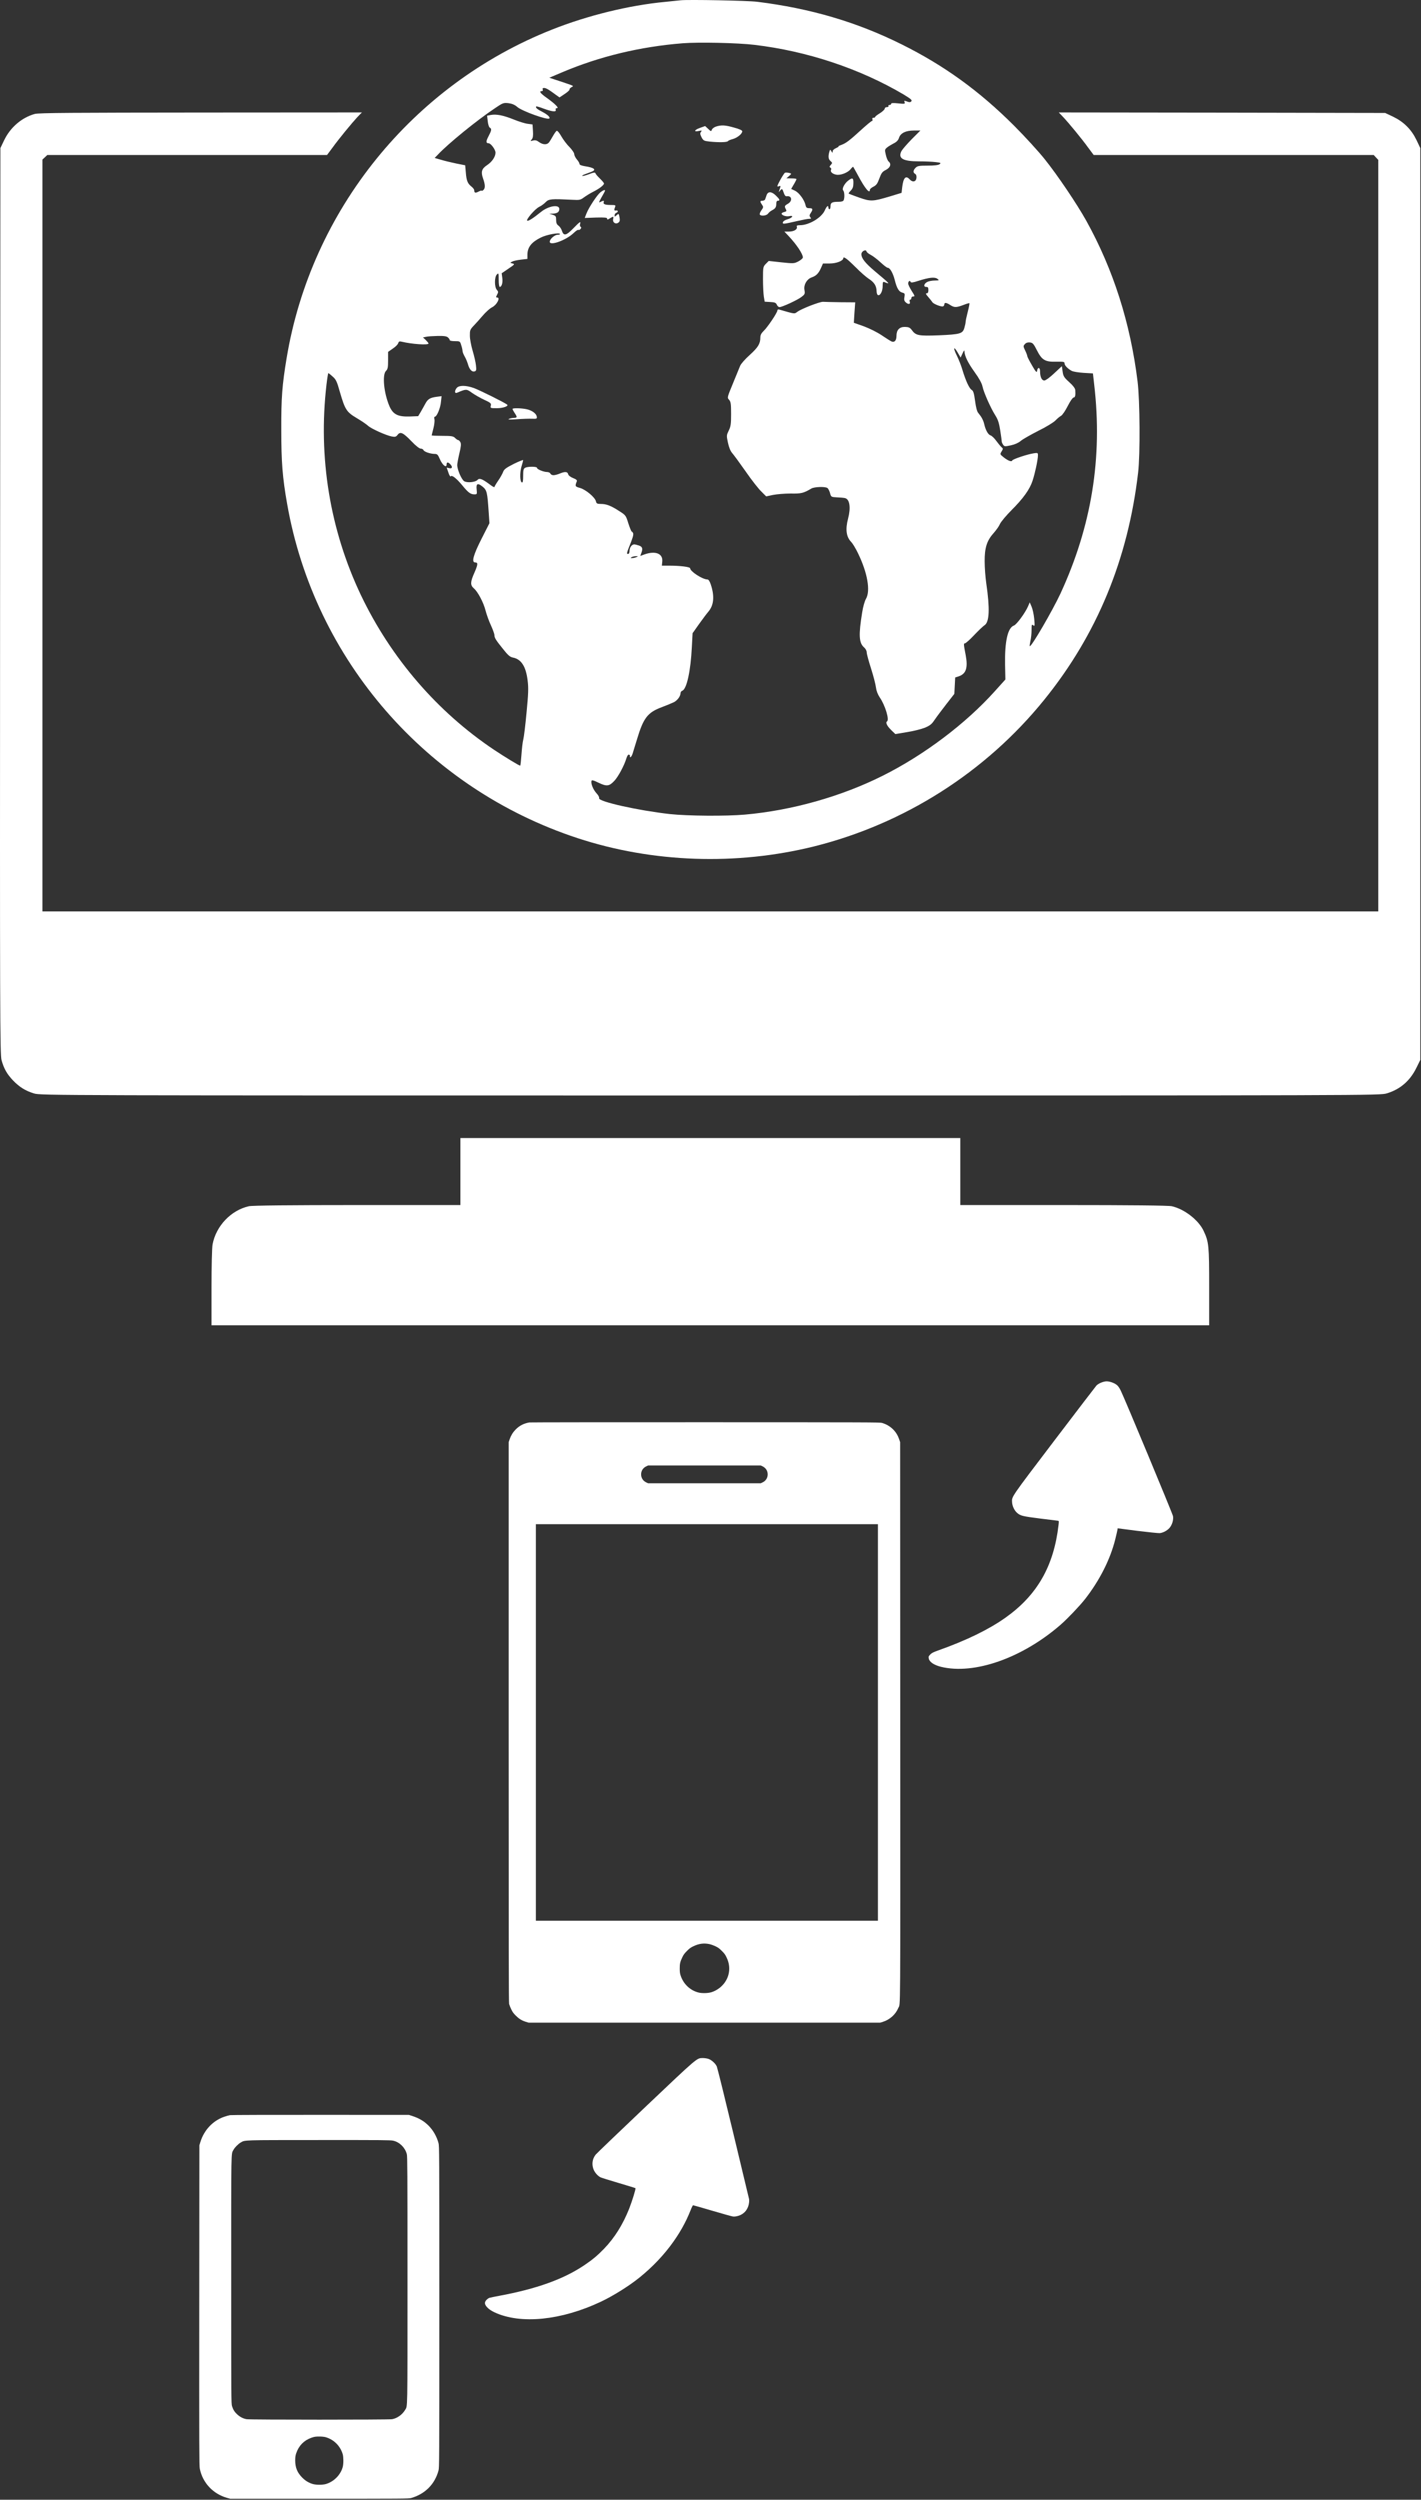 <?xml version="1.0" encoding="UTF-8" standalone="no"?> <svg xmlns="http://www.w3.org/2000/svg" xmlns:xlink="http://www.w3.org/1999/xlink" xmlns:serif="http://www.serif.com/" width="100%" height="100%" viewBox="0 0 1334 2346" version="1.1" xml:space="preserve" style="fill-rule:evenodd;clip-rule:evenodd;stroke-linejoin:round;stroke-miterlimit:2;"><rect x="0" y="0" width="1334" height="2346" fill="#333333" stroke="none"/><g id="Computer-x-Internet" serif:id="Computer x Internet"><path d="M638.898,0.274c-1.897,0.199 -8.387,0.898 -14.478,1.497c-33.848,3.195 -72.988,12.781 -106.337,26.06c-130.899,51.821 -226.054,169.74 -249.018,308.328c-4.194,25.361 -5.093,36.743 -4.993,67.396c0,30.154 1.099,44.532 5.492,69.394c25.661,146.176 130.7,266.991 272.582,313.619c70.492,23.165 149.271,25.861 222.06,7.788c84.87,-21.167 161.253,-69.793 216.068,-137.589c49.525,-61.206 78.68,-131.798 88.165,-213.273c1.997,-16.974 1.698,-67.397 -0.499,-85.369c-6.789,-55.115 -22.865,-105.339 -48.126,-150.869c-8.787,-15.776 -26.959,-42.734 -39.04,-57.811c-5.891,-7.389 -18.871,-21.567 -28.756,-31.452c-32.65,-32.65 -65.799,-56.613 -105.638,-76.383c-42.136,-20.968 -85.669,-33.748 -135.592,-39.939c-8.388,-1.098 -65.201,-2.196 -71.89,-1.397Zm69.393,41.835c49.225,5.792 98.749,22.266 139.786,46.429c6.89,4.194 8.387,5.392 7.489,6.49c-0.799,0.999 -1.798,1.099 -3.595,0.4c-3.295,-1.198 -3.395,-1.198 -2.696,0.699c0.5,1.397 -0.199,1.497 -6.09,0.898c-4.593,-0.499 -6.59,-0.399 -6.59,0.4c-0,0.599 -0.699,1.098 -1.598,1.098c-0.799,-0 -1.198,0.399 -0.898,0.998c0.299,0.5 -0.3,0.999 -1.398,0.999c-1.198,-0 -2.097,0.599 -2.097,1.398c-0,0.799 -1.997,2.696 -4.493,4.293c-2.496,1.498 -4.493,3.095 -4.493,3.495c-0,0.499 -0.699,0.799 -1.598,0.799c-0.998,-0 -1.398,0.599 -0.998,1.497c0.299,0.799 0.1,1.498 -0.4,1.498c-0.499,-0 -4.792,3.495 -9.385,7.688c-11.782,10.784 -14.878,13.08 -19.271,14.778c-2.097,0.698 -3.295,1.397 -2.796,1.497c0.6,0 -0.499,0.699 -2.196,1.498c-1.997,0.799 -3.295,2.097 -3.295,3.195c-0.1,1.598 -0.2,1.598 -1.198,-0.2c-1.198,-1.897 -1.198,-1.897 -1.897,0.5c-1.298,4.493 -0.899,6.989 1.098,8.686c1.797,1.598 1.797,1.798 0.299,3.595c-1.397,1.497 -1.497,1.997 -0.399,2.596c0.799,0.499 0.999,1.398 0.599,1.997c-0.998,1.797 1.298,3.994 4.893,4.593c4.093,0.798 10.983,-1.897 13.579,-5.292c1.098,-1.398 2.197,-2.297 2.296,-2.097c0.2,0.2 2.297,3.994 4.693,8.387c6.39,11.982 10.983,17.473 10.983,13.18c0,-0.699 1.498,-1.997 3.295,-2.896c2.696,-1.298 3.794,-2.795 5.592,-7.688c1.897,-5.192 2.795,-6.39 6.19,-8.087c4.194,-2.197 5.292,-5.592 2.496,-7.888c-0.798,-0.699 -1.997,-3.395 -2.596,-6.191c-1.098,-4.693 -1.098,-4.992 1.099,-6.889c1.298,-1.099 4.193,-2.796 6.29,-3.894c2.796,-1.398 4.293,-2.996 4.992,-5.292c1.498,-4.393 6.291,-6.79 14.079,-6.79l5.991,0l-8.188,8.188c-4.493,4.593 -8.786,9.585 -9.585,11.083c-3.495,6.889 1.298,9.685 16.475,9.685c5.691,-0 12.68,0.299 15.676,0.699c4.792,0.499 5.192,0.799 3.594,1.997c-1.298,0.898 -4.992,1.298 -11.183,1.298c-7.988,-0 -9.585,0.299 -11.282,1.997c-2.397,2.396 -2.597,4.593 -0.4,5.791c0.999,0.599 1.398,1.897 1.198,3.794c-0.399,3.594 -3.594,4.393 -6.29,1.398c-3.694,-4.094 -5.991,-1.797 -7.089,7.189l-0.599,5.392l-11.183,3.394c-15.976,4.793 -17.873,4.793 -28.756,0.999c-5.092,-1.797 -9.486,-3.495 -9.685,-3.695c-0.3,-0.199 0.599,-1.497 1.997,-2.895c1.797,-1.897 2.396,-3.694 2.396,-6.989c0.1,-4.993 -0.899,-5.392 -4.892,-2.297c-3.595,2.796 -6.091,7.788 -4.693,9.186c1.198,1.198 1.497,6.59 0.499,9.086c-0.399,1.098 -1.897,1.598 -4.893,1.598c-6.09,-0 -7.488,0.798 -7.488,4.093c-0,1.598 -0.399,2.896 -0.999,2.896c-0.499,-0 -0.998,-0.699 -0.998,-1.498c0,-2.696 -1.598,-1.497 -3.395,2.596c-3.095,6.89 -14.777,13.879 -23.364,13.879c-2.496,-0 -3.295,0.399 -2.896,1.398c0.899,2.396 -2.596,4.593 -7.288,4.593l-4.394,-0l3.994,4.193c7.489,7.988 13.38,16.775 13.38,20.07c-0,0.798 -1.897,2.496 -4.194,3.694c-4.094,2.097 -4.493,2.097 -15.975,0.899l-11.882,-1.298l-2.696,2.695c-2.596,2.696 -2.696,3.096 -2.696,14.478c0,6.39 0.4,13.779 0.799,16.375l0.799,4.693l5.192,0.3c4.293,0.199 5.391,0.698 6.19,2.496c0.499,1.298 1.698,2.296 2.496,2.296c2.497,0 16.775,-6.59 20.569,-9.485c3.295,-2.496 3.495,-2.996 2.895,-6.59c-0.898,-4.893 2.197,-10.185 6.69,-11.782c4.294,-1.498 6.49,-3.694 8.787,-8.787l1.897,-4.293l6.29,-0c6.191,-0 12.781,-2.496 12.781,-4.992c-0,-2.097 3.794,0.698 11.482,8.387c4.393,4.493 9.885,9.285 12.181,10.783c5.292,3.395 7.489,6.69 7.589,11.782c0.299,7.489 5.691,2.996 5.691,-4.793c-0,-3.494 0.3,-4.293 1.498,-3.794c6.09,2.496 5.891,2.197 -8.887,-10.184c-8.986,-7.588 -12.58,-12.082 -12.58,-15.976c-0,-2.695 4.293,-4.892 4.792,-2.596c0.2,0.799 1.997,2.297 3.994,3.295c1.997,0.999 6.191,4.194 9.186,6.99c2.995,2.795 5.991,5.092 6.69,5.092c2.196,-0 4.992,4.892 6.69,11.582c1.996,7.888 3.894,10.983 7.188,11.782c2.197,0.599 2.397,0.998 1.898,3.994c-0.5,2.396 -0.2,3.794 0.998,4.892c2.396,2.397 4.793,2.197 3.994,-0.299c-0.399,-1.099 -0.2,-1.997 0.399,-1.997c0.599,-0 1.099,-0.699 1.099,-1.498c-0,-0.799 0.699,-1.498 1.497,-1.498c1.997,0 1.997,-0.199 -1.497,-5.691c-1.598,-2.596 -2.996,-5.491 -2.996,-6.39c0,-2.197 1.698,-3.395 2.197,-1.697c0.399,0.998 2.196,0.798 7.389,-0.899c9.984,-3.195 15.376,-3.794 17.872,-1.897c1.897,1.498 1.797,1.498 -2.496,1.597c-2.496,0 -5.591,0.599 -6.989,1.298c-3.195,1.598 -3.894,4.693 -1.099,4.693c1.698,0 2.097,0.599 2.097,2.996c0,2.096 -0.499,2.995 -1.597,2.995c-1.199,0 -0.799,0.899 1.397,3.395c1.698,1.897 3.395,4.094 3.894,4.892c0.999,1.698 8.288,4.593 10.085,3.994c0.599,-0.299 1.198,-1.098 1.198,-1.897c0,-1.997 1.997,-1.697 5.492,0.599c3.794,2.496 5.691,2.496 12.381,0c2.895,-1.198 5.491,-1.897 5.691,-1.697c0.2,0.2 -0.499,3.894 -1.597,8.187c-1.099,4.294 -1.997,8.487 -1.997,9.386c-0,0.899 -0.5,3.295 -1.099,5.292c-1.497,5.791 -3.894,6.39 -23.963,7.289c-19.37,0.699 -21.667,0.299 -25.561,-5.093c-1.597,-2.096 -2.796,-2.695 -6.19,-2.795c-5.292,-0.1 -8.088,2.795 -8.088,8.387c0,4.293 -1.797,6.39 -4.593,5.292c-1.098,-0.5 -5.292,-3.096 -9.386,-5.891c-4.293,-2.896 -11.382,-6.39 -16.774,-8.387l-9.286,-3.295l0.6,-9.586l0.698,-9.585l-13.778,-0.1c-7.689,-0.1 -15.077,-0.299 -16.475,-0.399c-3.095,-0.1 -20.169,6.49 -24.063,9.385c-2.996,2.097 -1.598,2.297 -16.974,-2.096c-1.099,-0.3 -1.798,-0 -1.798,0.898c0,1.997 -9.185,15.676 -12.88,19.171c-2.196,2.097 -3.095,3.894 -3.095,6.091c-0,5.891 -2.097,9.285 -9.885,16.374c-4.393,3.894 -8.387,8.487 -9.086,10.285c-0.699,1.797 -3.794,9.285 -6.79,16.574c-5.391,13.08 -5.491,13.28 -3.594,15.277c1.598,1.797 1.897,3.694 1.897,13.28c0,9.385 -0.299,11.781 -2.197,15.576c-2.096,4.293 -2.196,4.792 -0.798,11.282c0.998,4.593 2.296,7.888 4.193,10.085c1.498,1.697 7.189,9.485 12.581,17.174c5.292,7.688 11.882,16.075 14.478,18.571l4.693,4.693l6.49,-1.398c3.594,-0.699 10.983,-1.298 16.474,-1.298c10.085,0.2 11.982,-0.3 19.471,-4.693c2.795,-1.597 12.68,-1.997 14.977,-0.499c0.798,0.499 1.897,2.596 2.496,4.693c0.998,3.794 1.098,3.794 6.49,4.094c2.995,0.099 6.39,0.399 7.588,0.698c4.393,0.999 5.592,8.887 2.896,19.171c-2.696,10.284 -1.698,17.274 2.895,21.966c1.298,1.298 4.194,5.991 6.39,10.584c8.987,18.472 11.882,35.346 7.489,42.835c-1.198,1.996 -2.796,7.688 -3.595,12.98c-3.394,20.768 -2.995,28.356 1.698,32.45c1.498,1.298 2.596,3.295 2.596,4.693c-0,1.398 1.797,8.287 4.094,15.276c2.196,6.99 4.293,14.977 4.593,17.773c0.399,3.195 1.697,6.59 3.594,9.386c5.092,7.388 9.186,21.067 6.79,22.465c-1.598,0.999 -0,4.294 3.894,8.088l3.894,3.794l10.783,-1.797c5.891,-0.899 13.48,-2.796 16.775,-4.094c4.992,-2.097 6.589,-3.295 9.485,-7.688c1.897,-2.796 6.889,-9.386 10.983,-14.678l7.389,-9.485l0.799,-15.377l3.394,-1.098c6.79,-2.296 8.687,-7.988 6.49,-19.67c-1.997,-10.384 -2.096,-11.282 -0.698,-11.282c0.698,-0 4.692,-3.495 8.686,-7.789c4.094,-4.293 8.387,-8.387 9.685,-9.185c4.593,-2.996 5.093,-15.676 1.598,-39.44c-0.799,-5.492 -1.498,-14.677 -1.498,-20.469c-0.1,-12.78 2.097,-19.57 8.487,-26.659c2.397,-2.696 5.092,-6.49 5.891,-8.487c0.899,-1.997 5.791,-7.888 10.883,-12.98c10.784,-10.783 16.974,-19.27 19.67,-27.458c2.297,-6.789 5.093,-19.969 5.093,-23.863c-0,-2.496 -0.2,-2.596 -3.994,-1.997c-6.191,0.998 -19.77,5.491 -20.169,6.789c-0.5,1.498 -3.994,0.2 -8.088,-3.095c-3.395,-2.696 -3.495,-2.796 -1.897,-5.392c1.498,-2.396 1.498,-2.795 0.1,-3.894c-0.799,-0.698 -3.096,-3.394 -4.993,-5.99c-1.897,-2.596 -4.293,-4.893 -5.391,-5.192c-2.297,-0.599 -4.793,-5.093 -5.991,-10.584c-0.799,-3.595 -2.696,-7.089 -5.592,-10.484c-1.198,-1.298 -2.196,-5.292 -2.995,-11.283c-0.999,-7.389 -1.697,-9.485 -3.195,-10.384c-2.197,-1.198 -5.592,-8.487 -8.687,-18.771c-1.198,-4.094 -3.594,-10.085 -5.192,-13.28c-3.694,-7.388 -3.195,-9.685 0.699,-3.095l2.796,4.793l1.797,-3.894c1.298,-2.896 1.797,-3.395 1.797,-1.898c0.2,4.394 3.195,10.584 9.486,19.371c4.393,6.09 6.789,10.484 7.488,13.679c1.198,5.691 7.888,20.668 12.281,27.458c2.297,3.694 3.295,6.989 4.394,13.978c0.798,5.093 1.398,9.785 1.398,10.384c-0,0.5 0.599,1.798 1.298,2.796c1.198,1.698 1.797,1.698 7.288,0.499c3.695,-0.798 7.09,-2.296 9.186,-4.093c1.798,-1.598 9.286,-5.791 16.475,-9.486c7.389,-3.594 14.478,-7.988 16.175,-9.785c1.698,-1.797 4.094,-3.694 5.292,-4.393c1.198,-0.599 3.994,-4.793 6.191,-9.086c2.296,-4.593 4.692,-7.988 5.491,-7.988c1.498,0 1.997,-2.197 1.598,-6.989c-0.1,-1.598 -2.097,-4.294 -5.691,-7.489c-4.893,-4.393 -5.592,-5.591 -6.191,-9.984l-0.699,-4.993l-7.189,6.69c-4.094,3.894 -8.087,6.79 -9.286,6.79c-2.396,-0 -3.994,-3.395 -3.994,-8.587c0,-3.994 -2.296,-4.294 -2.795,-0.4c-0.3,1.897 -1.198,0.999 -4.693,-5.092c-2.396,-4.094 -4.393,-7.988 -4.493,-8.687c-0,-0.698 -0.899,-3.195 -1.997,-5.391c-1.897,-3.894 -1.897,-4.294 -0.3,-5.991c1.099,-1.298 2.696,-1.797 4.693,-1.598c2.696,0.3 3.495,1.199 6.59,7.289c4.693,9.286 7.688,11.083 18.272,10.784c6.79,-0.1 7.688,-0 7.688,1.597c0,1.897 3.096,5.092 6.89,7.089c1.398,0.699 6.39,1.498 11.083,1.798l8.686,0.499l1.199,10.584c7.987,68.395 -2.397,132.596 -31.652,195.999c-7.389,15.876 -27.558,50.623 -28.856,49.424c-0.199,-0.299 0.1,-2.396 0.599,-4.792c0.599,-2.397 1.099,-6.99 1.099,-10.284c-0,-5.193 0.199,-5.692 1.597,-4.494c1.398,1.099 1.498,0.5 0.899,-6.19c-0.4,-4.094 -1.498,-9.186 -2.496,-11.383l-1.698,-3.994l-1.497,3.495c-2.596,6.191 -10.884,17.473 -13.38,18.272c-5.791,2.097 -8.687,14.777 -8.287,36.943l0.299,13.68l-9.984,11.083c-27.259,30.353 -66.199,59.708 -104.84,79.078c-39.14,19.67 -85.668,32.75 -129.701,36.644c-17.972,1.598 -53.618,1.298 -70.392,-0.499c-30.154,-3.395 -67.796,-11.782 -66.498,-14.977c0.3,-0.799 -0.799,-2.796 -2.396,-4.493c-2.996,-3.195 -5.392,-8.887 -4.793,-11.483c0.2,-1.198 1.498,-0.998 6.79,1.598c7.588,3.594 9.884,3.295 14.677,-1.797c3.694,-3.894 9.286,-14.378 11.283,-20.968c0.898,-2.796 1.697,-3.994 2.596,-3.595c0.799,0.3 1.098,0.899 0.799,1.398c-0.3,0.499 -0.1,0.899 0.499,0.899c0.499,-0 1.398,-1.498 1.997,-3.295c0.499,-1.698 2.396,-7.888 4.193,-13.679c5.991,-19.87 9.885,-24.962 23.265,-29.954c4.493,-1.698 9.585,-3.794 11.382,-4.693c3.295,-1.697 6.191,-5.691 6.191,-8.587c-0,-0.799 0.699,-1.797 1.597,-2.097c4.194,-1.597 7.888,-18.571 8.987,-41.037l0.698,-12.98l5.991,-8.487c3.395,-4.693 7.289,-9.985 8.787,-11.682c5.192,-6.091 5.991,-14.478 2.296,-25.561c-0.998,-3.095 -2.097,-4.693 -3.195,-4.693c-4.693,-0.099 -16.175,-7.588 -16.175,-10.484c-0,-1.298 -9.386,-2.496 -19.969,-2.496l-6.59,0l0.399,-3.894c0.699,-7.388 -6.39,-10.284 -16.575,-6.69l-4.093,1.498l0.898,-2.496c1.698,-4.393 1.199,-6.091 -2.096,-7.289c-1.798,-0.599 -3.795,-1.098 -4.494,-1.098c-2.196,-0 -4.393,2.995 -4.393,6.091c0,1.897 -0.499,2.895 -1.498,2.895c-1.198,0 -1.098,-0.899 0.6,-5.292c3.993,-9.785 4.792,-12.68 4.293,-14.178c-0.399,-0.799 -0.899,-1.498 -1.298,-1.498c-0.399,0 -1.797,-3.494 -3.195,-7.688c-2.297,-7.489 -2.396,-7.688 -8.886,-11.782c-7.589,-4.892 -11.782,-6.49 -17.074,-6.49c-3.295,0 -3.994,-0.399 -4.493,-2.496c-0.899,-3.794 -9.586,-10.983 -14.878,-12.481c-4.692,-1.298 -4.892,-1.697 -3.095,-6.091c0.499,-1.198 -0.399,-1.997 -3.395,-3.195c-2.496,-0.998 -4.393,-2.396 -4.692,-3.694c-0.6,-2.396 -2.996,-2.596 -7.988,-0.499c-1.897,0.798 -4.593,1.497 -5.791,1.497c-1.298,0 -2.497,-0.699 -2.896,-1.497c-0.299,-0.799 -1.697,-1.498 -3.095,-1.498c-3.295,-0 -9.486,-2.596 -9.486,-3.894c0,-1.398 -8.487,-1.398 -11.083,-0.1c-1.597,0.899 -1.897,2.197 -1.897,7.588c0,4.793 -0.299,6.49 -1.198,6.191c-1.897,-0.699 -2.097,-8.986 -0.399,-14.877c0.898,-2.896 1.597,-5.592 1.597,-6.091c0,-0.399 -3.994,1.198 -8.886,3.595c-7.089,3.594 -9.086,5.092 -9.885,7.388c-0.599,1.698 -2.596,5.292 -4.593,8.188c-1.997,2.895 -3.594,5.591 -3.594,6.09c-0,0.599 -2.397,-0.798 -5.192,-2.995c-6.391,-4.693 -9.087,-5.591 -10.684,-3.694c-1.897,2.196 -9.785,2.995 -12.581,1.198c-2.496,-1.598 -6.49,-10.983 -6.49,-15.077c0,-1.298 0.899,-6.191 1.997,-10.883c1.598,-6.49 1.797,-9.087 0.999,-10.584c-0.6,-1.099 -1.498,-1.997 -1.997,-1.997c-0.599,-0 -1.897,-0.899 -2.996,-1.997c-1.697,-1.697 -3.295,-1.997 -11.981,-1.997c-5.492,-0 -9.985,-0.2 -9.985,-0.399c-0,-0.2 0.699,-3.196 1.597,-6.59c0.899,-3.395 1.298,-7.289 0.999,-8.587c-0.4,-1.298 -0.2,-2.396 0.399,-2.396c1.798,-0 5.192,-8.088 5.692,-13.779l0.599,-5.492l-4.693,0.599c-6.291,0.899 -8.188,2.097 -10.584,6.49c-1.098,1.997 -2.995,5.492 -4.293,7.688l-2.397,3.994l-7.588,0.3c-11.283,0.399 -15.876,-1.797 -19.271,-9.386c-5.291,-12.081 -7.089,-29.654 -3.394,-33.349c1.697,-1.697 1.997,-3.295 1.997,-9.984l-0,-7.888l4.393,-3.096c2.496,-1.597 4.793,-3.894 5.092,-5.092c0.599,-1.697 1.198,-1.897 3.295,-1.398c9.186,2.297 25.161,3.395 25.161,1.698c0,-0.499 -1.198,-1.897 -2.596,-3.295l-2.596,-2.396l2.896,-0.6c1.498,-0.399 6.49,-0.698 10.983,-0.798c6.191,-0.1 8.487,0.299 9.685,1.497c0.899,0.799 1.598,1.997 1.598,2.497c-0,0.499 2.196,0.898 4.792,0.898c4.793,0 4.893,0.1 5.991,3.894c0.699,2.097 1.198,4.493 1.198,5.392c0,0.899 0.899,3.095 1.898,4.892c1.098,1.798 2.496,5.192 3.195,7.489c1.398,5.092 3.894,7.588 6.39,6.69c1.498,-0.599 1.597,-1.498 1.098,-5.791c-0.299,-2.796 -1.697,-8.887 -3.095,-13.58c-1.398,-4.692 -2.596,-10.983 -2.596,-13.978c-0.1,-4.993 0.2,-5.891 3.195,-9.086c1.897,-1.897 5.791,-6.291 8.787,-9.785c2.895,-3.395 6.889,-6.99 8.786,-7.888c4.393,-2.097 8.188,-9.186 4.893,-9.186c-1.298,-0 -1.298,-0.399 -0.1,-2.696c1.298,-2.396 1.198,-2.896 -0.3,-4.593c-2.296,-2.596 -2.296,-12.081 0.1,-14.378c1.598,-1.597 1.697,-1.298 1.697,4.992c0,3.695 0.4,6.69 0.999,6.69c1.797,0 2.995,-3.894 2.396,-8.287l-0.599,-4.493l6.291,-4.294c5.99,-3.993 6.19,-4.393 3.894,-4.892c-2.397,-0.599 -2.397,-0.699 -0.5,-1.697c1.198,-0.699 4.893,-1.498 8.288,-1.898l6.19,-0.699l0,-3.894c0,-6.989 3.694,-11.781 12.581,-16.175c5.392,-2.696 17.074,-4.892 17.972,-3.395c0.3,0.4 -0.699,0.799 -2.096,0.799c-2.896,0 -7.489,3.994 -7.489,6.59c-0,4.094 15.476,-1.498 22.366,-8.187c1.997,-1.897 3.994,-3.295 4.493,-2.996c0.499,0.3 1.398,-0.1 1.997,-0.799c0.898,-0.998 0.898,-1.597 0.1,-2.096c-0.599,-0.4 -0.799,-1.498 -0.5,-2.596c0.999,-2.996 -0.199,-2.297 -6.49,4.193c-6.59,6.79 -8.886,7.189 -10.583,2.097c-0.5,-1.797 -1.997,-3.894 -3.196,-4.793c-1.597,-1.098 -2.196,-2.496 -2.196,-5.292c-0,-3.394 -0.3,-3.894 -3.195,-4.892l-3.295,-0.998l3.594,-0.1c3.894,-0.1 5.891,-1.598 5.891,-4.294c0,-4.593 -10.084,-2.995 -17.173,2.696c-7.389,5.991 -11.683,8.687 -12.881,8.287c-1.797,-0.599 7.089,-10.983 11.083,-12.98c1.897,-0.898 4.693,-2.895 6.191,-4.493c2.995,-2.995 5.192,-3.195 24.862,-2.196c6.889,0.399 7.788,0.199 10.983,-2.197c1.897,-1.398 5.891,-3.894 8.886,-5.392c5.592,-2.796 9.985,-6.19 9.985,-7.688c-0,-0.499 -1.697,-2.596 -3.894,-4.693c-2.097,-1.997 -3.994,-4.293 -4.194,-4.992c-0.299,-0.899 -1.797,-0.699 -5.791,0.898c-2.995,1.099 -5.791,1.898 -6.39,1.698c-0.599,-0.2 0.399,-0.899 2.097,-1.498c1.797,-0.699 4.593,-1.697 6.19,-2.296c5.292,-1.997 2.996,-3.994 -6.29,-5.392c-2.896,-0.499 -4.693,-1.198 -4.693,-1.997c0,-0.799 -1.098,-2.696 -2.496,-4.293c-1.398,-1.698 -2.496,-3.894 -2.496,-5.093c-0,-1.098 -1.997,-3.993 -4.393,-6.49c-2.497,-2.396 -5.891,-6.989 -7.689,-10.084c-1.697,-3.095 -3.594,-5.392 -4.293,-5.192c-0.599,0.199 -2.197,2.396 -3.595,4.892c-1.397,2.496 -3.095,5.292 -3.894,6.191c-1.897,2.196 -5.591,1.997 -9.086,-0.499c-2.096,-1.598 -3.594,-1.997 -5.591,-1.498c-2.696,0.699 -2.796,0.599 -1.298,-1.098c1.098,-1.299 1.398,-3.495 1.098,-7.888l-0.399,-6.091l-4.593,-0.599c-2.596,-0.3 -8.487,-2.197 -13.18,-4.094c-9.386,-3.794 -16.175,-5.192 -21.367,-4.193l-3.495,0.698l0.599,5.193c0.3,2.895 1.198,5.591 1.897,5.99c1.997,1.099 1.698,2.596 -1.098,7.988c-2.596,4.793 -2.596,6.69 -0,6.69c2.097,-0 6.49,5.891 6.49,8.786c0,3.894 -3.295,8.687 -7.988,11.782c-4.992,3.295 -5.891,6.291 -3.694,12.481c2.097,5.791 2.197,9.286 0.2,10.884c-0.799,0.698 -1.498,0.998 -1.498,0.599c-0,-0.4 -1.298,-0 -2.896,0.798c-2.995,1.598 -4.093,1.298 -4.093,-1.198c-0,-0.799 -1.099,-2.296 -2.497,-3.395c-3.694,-2.895 -4.792,-5.591 -5.391,-13.179l-0.599,-6.89l-8.487,-1.697c-4.693,-0.999 -11.083,-2.496 -14.278,-3.495l-5.891,-1.697l2.895,-2.996c9.486,-10.184 36.544,-32.25 53.618,-43.633c7.488,-5.092 8.088,-5.292 12.78,-4.792c3.495,0.499 5.891,1.497 8.288,3.594c4.493,3.894 28.356,12.481 30.054,10.783c1.098,-1.098 -1.698,-3.694 -6.69,-6.29c-4.593,-2.296 -6.59,-3.994 -5.592,-4.992c0.2,-0.3 3.495,0.699 7.189,2.097c7.788,2.895 11.982,3.295 11.083,0.998c-0.299,-0.998 0.1,-1.498 1.099,-1.498c2.396,0 -1.598,-3.994 -9.386,-9.585c-6.19,-4.393 -7.688,-6.39 -4.793,-6.39c0.899,-0 1.199,-0.599 0.899,-1.498c-0.399,-0.998 0,-1.498 1.198,-1.498c1.897,0 4.493,1.498 11.183,6.49l3.395,2.397l4.793,-3.195c2.695,-1.798 4.792,-3.695 4.593,-4.194c-0.2,-0.599 0.599,-1.498 1.797,-2.197c2.396,-1.298 3.295,-0.898 -10.784,-5.591l-9.984,-3.295l12.48,-5.292c34.747,-14.677 72.689,-23.863 112.728,-27.058c14.577,-1.198 51.82,-0.4 67.396,1.497Zm-396.093,311.223c3.196,2.696 4.094,4.593 6.89,14.578c4.793,16.475 6.19,18.771 15.776,24.463c4.393,2.596 9.086,5.791 10.484,7.089c2.895,2.795 17.074,9.186 22.465,10.184c3.195,0.599 3.994,0.3 5.492,-1.597c2.496,-3.295 5.192,-1.997 12.98,6.09c3.994,4.194 7.389,6.89 8.687,6.89c1.098,-0 2.296,0.599 2.596,1.397c0.599,1.598 6.59,3.595 10.783,3.595c2.097,-0 2.896,0.899 4.593,4.892c2.297,5.492 6.29,8.687 6.29,5.093c0,-2.397 1.298,-2.596 3.395,-0.4c2.496,2.496 1.997,4.493 -0.898,3.794l-2.397,-0.599l1.598,4.693c0.799,2.596 1.897,4.194 2.196,3.595c0.999,-1.598 5.193,1.597 10.984,8.587c5.591,6.789 7.688,8.287 11.382,8.287c2.297,-0 2.397,-0.3 1.997,-4.393c-0.699,-5.792 0.899,-6.59 5.492,-2.896c4.093,3.395 4.493,4.992 5.791,24.063l0.699,10.284l-7.189,14.179c-7.988,15.676 -9.885,22.665 -6.191,22.665c2.796,-0 2.696,1.797 -0.898,9.985c-3.695,8.387 -3.795,11.282 -0.4,14.278c3.794,3.195 9.086,13.279 10.983,20.668c0.899,3.594 3.096,9.785 4.993,13.879c1.897,4.093 3.395,8.287 3.395,9.485c-0,2.496 1.397,4.693 8.686,13.679c4.094,5.192 6.091,6.79 8.687,7.289c7.788,1.498 12.181,8.287 13.779,21.467c0.898,7.089 0.699,12.381 -0.999,30.054c-1.098,11.782 -2.496,23.264 -3.095,25.461c-0.599,2.197 -1.298,8.587 -1.697,14.178c-0.4,5.692 -0.899,10.285 -1.198,10.285c-0.999,-0 -14.478,-8.188 -24.663,-14.978c-53.218,-35.645 -96.652,-86.068 -124.808,-144.977c-29.156,-61.306 -40.339,-129.502 -32.351,-197.797c0.699,-5.891 1.498,-10.684 1.698,-10.684c0.199,0 2.096,1.398 3.993,3.195Zm285.263,169.541c-1.098,0.499 -2.895,0.898 -3.994,0.898c-1.697,0.1 -1.697,-0.1 -0.499,-0.898c0.799,-0.5 2.596,-0.899 3.994,-0.899c2.297,-0 2.297,0.1 0.499,0.899Z" style="fill:#fff;fill-rule:nonzero;"></path><path d="M672.147,118.792c-1.797,0.599 -3.595,1.997 -3.894,2.995c-0.599,1.698 -0.799,1.698 -3.395,-0.798l-2.896,-2.696l-4.992,1.797c-5.392,1.897 -5.891,3.994 -0.799,2.796c2.796,-0.599 2.996,-0.5 1.897,0.898c-0.998,1.198 -0.898,2.097 0.5,4.993c1.697,3.195 2.196,3.494 7.688,4.093c8.686,0.899 16.375,0.699 17.074,-0.399c0.299,-0.499 2.396,-1.398 4.692,-1.997c4.194,-1.198 8.787,-4.893 8.787,-7.289c-0,-0.898 -2.896,-2.196 -7.888,-3.495c-8.387,-2.396 -11.782,-2.496 -16.774,-0.898Z" style="fill:#fff;fill-rule:nonzero;"></path><path d="M736.947,162.125c-1.098,0.4 -7.189,11.183 -7.189,12.681c0,0.3 0.699,0.3 1.498,0c1.797,-0.699 1.797,-0.399 0.499,3.295c-0.898,2.496 -0.798,2.596 0.4,0.998c1.897,-2.396 2.296,-2.196 3.594,1.798c0.799,2.396 1.698,3.494 2.796,3.295c4.793,-0.799 5.691,4.393 1.198,6.989c-3.295,1.897 -3.494,2.396 -1.997,5.192c0.899,1.598 0.599,2.097 -1.497,2.596c-1.398,0.3 -2.497,0.998 -2.497,1.498c0,1.597 4.194,2.995 7.189,2.396c4.593,-1.098 3.096,1.598 -1.797,2.995c-2.296,0.599 -3.994,1.798 -4.193,2.796c-0.4,1.897 0.399,1.797 14.278,-1.398c4.393,-0.998 9.086,-1.897 10.384,-1.897c1.997,0 2.097,-0.2 1.098,-1.498c-0.998,-1.198 -0.899,-1.996 0.399,-3.993c2.297,-3.495 1.997,-4.494 -1.298,-4.494c-2.396,0 -3.095,-0.499 -3.594,-2.895c-1.098,-4.893 -5.991,-11.582 -9.885,-13.479l-3.594,-1.698l2.496,-4.293c1.398,-2.297 2.496,-4.593 2.496,-4.893c-0,-0.399 -2.097,-0.699 -4.693,-0.699l-4.793,-0.1l2.397,-1.996c1.298,-1.099 2.196,-2.097 1.997,-2.297c-0.899,-0.799 -4.493,-1.398 -5.692,-0.899Z" style="fill:#fff;fill-rule:nonzero;"></path><path d="M563.713,180.397c-3.195,2.596 -10.783,14.079 -13.08,19.77l-1.697,4.393l10.583,-0.399c8.388,-0.2 10.484,0 10.484,1.098c0,1.099 0.5,0.999 2.497,-0.299c3.294,-2.097 3.794,-1.997 3.095,0.699c-0.699,3.095 2.396,5.192 4.892,3.295c1.398,-0.999 1.598,-2.097 1.099,-4.993c-0.699,-3.694 -0.799,-3.694 -2.696,-1.997c-1.798,1.598 -1.897,1.598 -1.897,0c-0,-0.898 0.699,-1.897 1.497,-2.196c2.097,-0.799 1.897,-2.596 -0.199,-2.197c-1.798,0.3 -1.997,-0.399 -0.799,-3.495c0.599,-1.497 0.1,-1.697 -3.794,-1.697c-5.692,0 -7.689,-0.799 -6.99,-2.596c0.599,-1.697 -0.099,-1.797 -2.895,-0.299c-1.897,0.998 -1.797,0.499 0.998,-4.494c1.798,-2.995 3.195,-5.791 3.195,-6.09c0,-1.099 -1.797,-0.4 -4.293,1.497Z" style="fill:#fff;fill-rule:nonzero;"></path><path d="M719.674,183.093c-0.499,1.598 -1.198,3.395 -1.398,3.994c-0.2,0.699 -1.398,1.298 -2.496,1.298c-2.396,0 -2.496,0.799 -0.399,3.794c1.397,1.997 1.397,2.397 -0.6,5.192c-1.198,1.598 -1.797,3.395 -1.497,3.994c0.998,1.698 6.29,1.099 7.688,-0.798c0.699,-1.099 2.396,-2.497 3.794,-3.196c3.195,-1.697 3.994,-2.895 3.994,-6.29c0,-1.697 0.499,-2.696 1.498,-2.696c2.296,0 1.797,-1.298 -1.798,-4.792c-4.093,-3.994 -7.388,-4.194 -8.786,-0.5Z" style="fill:#fff;fill-rule:nonzero;"></path><path d="M428.92,363.916c-2.297,2.596 -2.297,5.691 0.099,4.693c8.687,-3.694 8.887,-3.694 13.979,-0c2.696,1.897 7.888,4.892 11.582,6.59c6.091,2.796 6.69,3.395 6.191,5.491c-0.599,2.297 -0.499,2.397 5.691,2.397c5.691,-0 11.183,-1.897 9.685,-3.295c-1.597,-1.598 -26.559,-13.979 -31.452,-15.676c-7.388,-2.596 -13.579,-2.596 -15.775,-0.2Z" style="fill:#fff;fill-rule:nonzero;"></path><path d="M481.14,383.786c-0,0.499 0.898,2.096 1.996,3.794c2.597,3.894 2.497,4.493 -0.698,4.593c-1.598,-0 -3.695,0.499 -4.793,0.998c-1.298,0.599 1.298,0.699 7.488,0.3c5.192,-0.4 11.683,-0.599 14.279,-0.499c4.493,0.199 4.792,-0 4.493,-1.997c-0.4,-2.796 -4.394,-5.791 -9.386,-6.89c-4.793,-1.098 -13.379,-1.298 -13.379,-0.299Z" style="fill:#fff;fill-rule:nonzero;"></path><path d="M32.727,106.91c-12.281,3.395 -22.965,12.581 -28.756,24.562l-3.595,7.489l-0.299,425.348c-0.2,387.107 -0.1,425.747 1.398,430.74c2.296,8.087 4.992,12.78 10.683,18.871c6.091,6.29 11.483,9.685 19.77,12.281c5.891,1.897 21.767,1.897 634.927,1.897c622.146,0 628.936,0 635.126,-1.997c12.481,-3.794 21.667,-11.682 27.658,-23.863l3.694,-7.489l0,-855.788l-3.594,-7.588c-4.793,-9.885 -11.882,-16.974 -21.767,-21.767l-7.588,-3.595l-153.265,-0.299l-153.165,-0.2l3.993,4.194c5.292,5.591 17.573,20.468 23.764,29.055l4.992,6.69l262.897,0l2.097,2.296l2.197,2.297l-0,705.319l-1254.08,-0l-0,-705.619l2.296,-2.096l2.297,-2.197l262.597,0l4.993,-6.69c6.19,-8.587 18.471,-23.464 23.664,-29.055l4.093,-4.194l-151.168,0.1c-119.018,0.1 -152.267,0.3 -155.861,1.298Z" style="fill:#fff;fill-rule:nonzero;"></path><path d="M432.215,1068.04l-0,62.903l-97.052,0c-61.905,0 -98.748,0.4 -101.544,1.099c-16.774,3.794 -30.753,18.471 -34.048,35.745c-0.599,2.995 -0.998,20.868 -0.998,40.638l-0,35.346l936.564,-0l0,-36.245c0,-38.541 -0.299,-41.936 -5.192,-52.32c-4.693,-10.084 -17.972,-20.468 -29.854,-23.164c-2.796,-0.699 -39.639,-1.099 -101.445,-1.099l-97.151,0l0,-62.903l-469.28,-0Z" style="fill:#fff;fill-rule:nonzero;"></path></g><g id="Tablet-x-Mobile" serif:id="Tablet x Mobile"><path d="M703.188,2063.74c-0.094,-0.516 -6.762,-28.175 -14.745,-61.515c-7.983,-33.294 -14.979,-61.609 -15.543,-62.877c-1.362,-2.912 -4.883,-6.105 -7.983,-7.138c-1.315,-0.423 -3.709,-0.751 -5.259,-0.751c-5.635,0.094 -4.367,-0.986 -53.673,45.784c-24.747,23.479 -45.785,43.671 -46.771,44.845c-3.287,4.132 -3.944,9.533 -1.737,14.51c1.174,2.63 3.756,5.494 6.104,6.715c0.893,0.47 8.641,2.912 17.14,5.4c8.547,2.536 15.637,4.696 15.825,4.884c0.517,0.423 -3.005,11.787 -5.823,19.065c-5.963,15.074 -13.805,27.612 -23.855,37.989c-6.104,6.293 -10.988,10.331 -18.642,15.45c-19.441,13.007 -44.657,22.023 -79.5,28.503c-4.273,0.799 -8.406,1.644 -9.204,1.879c-1.644,0.563 -3.71,2.535 -4.132,4.085c-0.846,2.771 2.864,6.762 8.828,9.533c24.512,11.457 62.595,7.607 99.88,-9.956c11.505,-5.447 26.484,-14.791 36.111,-22.587c22.164,-17.844 39.022,-40.055 48.132,-63.346c0.986,-2.536 2.019,-4.602 2.301,-4.602c0.282,-0 8.359,2.301 17.891,5.118c9.58,2.818 18.314,5.26 19.488,5.447c1.502,0.188 3.005,0 5.353,-0.704c5.635,-1.784 9.251,-6.433 9.861,-12.679c0.141,-1.174 0.094,-2.535 -0.047,-3.052Z" style="fill:#fff;fill-rule:nonzero;"></path><path d="M496.947,1334.96c-5.107,0.868 -9.18,2.937 -12.751,6.509c-2.704,2.737 -4.473,5.608 -5.775,9.346l-0.901,2.671l-0,262.703c-0,219.074 0.066,263.003 0.434,264.538c0.267,1.002 1.134,3.238 1.969,4.974c1.235,2.57 1.969,3.605 4.206,5.875c3.071,3.071 5.708,4.706 9.58,5.908l2.504,0.768l330.13,-0l2.504,-0.768c6.509,-2.036 12.017,-7.01 14.487,-13.085c2.036,-5.007 1.903,17.558 1.802,-269.045l-0.1,-261.868l-0.868,-2.57c-1.368,-3.973 -3.137,-6.843 -5.941,-9.614c-2.737,-2.704 -6.342,-4.773 -10.215,-5.908c-1.902,-0.568 -10.781,-0.601 -165.733,-0.635c-90.06,-0.033 -164.464,0.067 -165.332,0.201Zm218.908,41.191c3.037,1.435 4.84,4.206 4.84,7.544c-0,3.338 -1.803,6.109 -4.84,7.544l-1.669,0.801l-105.816,0l-1.669,-0.801c-3.037,-1.435 -4.84,-4.206 -4.84,-7.544c0,-3.338 1.803,-6.109 4.84,-7.544l1.669,-0.801l105.816,-0l1.669,0.801Zm108.319,54.276l-0,372.19l-321.119,0l0,-372.19l321.119,0Zm-158.29,394.088c1.469,0.3 3.906,1.168 5.742,2.036c2.637,1.268 3.605,1.969 6.042,4.406c2.436,2.437 3.137,3.405 4.406,6.042c2.604,5.374 3.204,10.949 1.736,16.356c-2.003,7.511 -8.078,13.753 -15.789,16.29c-3.271,1.035 -9.013,1.202 -12.418,0.3c-7.811,-2.036 -14.053,-8.011 -16.623,-15.855c-0.668,-2.103 -0.835,-3.272 -0.868,-6.409c-0.033,-4.64 0.401,-6.509 2.37,-10.682c1.269,-2.637 1.969,-3.572 4.406,-6.042c2.437,-2.437 3.405,-3.138 6.042,-4.406c5.107,-2.47 9.747,-3.104 14.954,-2.036Z" style="fill:#fff;fill-rule:nonzero;"></path><path d="M215.918,1985.06c-1.188,0.198 -3.642,0.91 -5.503,1.544c-10.648,3.721 -18.843,12.43 -22.327,23.752l-0.91,2.969l-0.119,150.233c-0.079,135.585 -0.039,150.549 0.515,153.359c2.652,13.104 12.272,23.475 25.335,27.236l3.167,0.911l83.727,-0c78.144,-0 83.885,-0.04 86.141,-0.673c13.103,-3.761 22.248,-12.945 25.732,-25.851c0.712,-2.691 0.752,-6.967 0.752,-153.597c-0,-146.432 -0.04,-150.905 -0.752,-153.597c-1.703,-6.295 -4.949,-11.995 -9.343,-16.429c-4.355,-4.354 -8.907,-7.007 -15.835,-9.263l-2.573,-0.832l-82.935,-0.039c-47.9,-0.04 -83.845,0.079 -85.072,0.277Zm153.162,23.95c6.057,1.346 11.243,6.492 12.826,12.628c0.554,2.098 0.634,14.766 0.634,117.969c-0,126.718 0.158,117.97 -2.257,122.126c-2.573,4.355 -7.363,7.799 -12.153,8.67c-3.325,0.594 -133.329,0.594 -136.654,-0c-3.246,-0.594 -6.097,-2.059 -8.67,-4.394c-2.573,-2.336 -3.958,-4.513 -4.988,-7.878c-0.712,-2.336 -0.752,-5.899 -0.752,-118.484c0,-126.362 -0.158,-117.573 2.059,-121.928c1.148,-2.217 4.433,-5.582 6.848,-6.967c4.236,-2.415 0.515,-2.296 73.553,-2.336c59.38,-0.039 67.139,0.04 69.554,0.594Zm-63.3,278.296c7.72,2.257 13.698,8.234 15.954,15.954c0.792,2.731 0.831,8.986 0.04,11.916c-1.98,7.481 -8.314,13.895 -15.835,16.072c-3.167,0.91 -9.105,0.91 -12.272,-0c-3.8,-1.109 -6.928,-3.009 -9.897,-5.978c-4.711,-4.711 -6.65,-9.501 -6.65,-16.23c0.039,-3.009 0.237,-4.592 0.91,-6.532c2.454,-7.284 7.284,-12.233 14.41,-14.727c2.692,-0.91 3.84,-1.108 7.204,-1.108c2.494,-0 4.791,0.237 6.136,0.633Z" style="fill:#fff;fill-rule:nonzero;"></path><path d="M871.864,1556.33c0.515,3.32 4.798,6.268 11.367,7.926c31.25,7.731 76.516,-8.157 112.535,-39.527c6.657,-5.857 17.714,-17.455 22.95,-24.112c13.658,-17.57 23.579,-37.174 28.252,-55.943c1.02,-4.111 1.966,-8.147 2.061,-8.905l0.22,-1.458l18.562,2.389c10.247,1.257 19.69,2.257 21.01,2.137c2.966,-0.333 6.744,-2.279 8.957,-4.727c2.535,-2.837 4.036,-7.682 3.399,-11.238c-0.399,-2.297 -45.214,-110.016 -49.096,-117.914c-0.793,-1.684 -2.185,-3.805 -3.012,-4.612c-2.134,-2.113 -6.998,-4.014 -10.265,-3.975c-2.969,0.036 -7.639,1.993 -9.501,3.961c-0.674,0.721 -18.305,23.775 -39.151,51.174c-41.646,54.812 -40.333,52.865 -40.029,58.386c0.175,3.458 2.097,7.623 4.559,9.791c3.257,2.916 5.045,3.34 21.866,5.468c8.582,1.069 16.078,1.989 16.643,2.071c0.922,0.048 0.956,0.404 0.539,4.018c-4.464,38.606 -20.084,65.853 -49.739,86.883c-15.695,11.15 -36.778,21.414 -63.365,30.854c-4.215,1.461 -6.045,2.404 -7.174,3.621c-1.774,1.848 -1.876,2.012 -1.588,3.732Z" style="fill:#fff;fill-rule:nonzero;"></path></g></svg> 